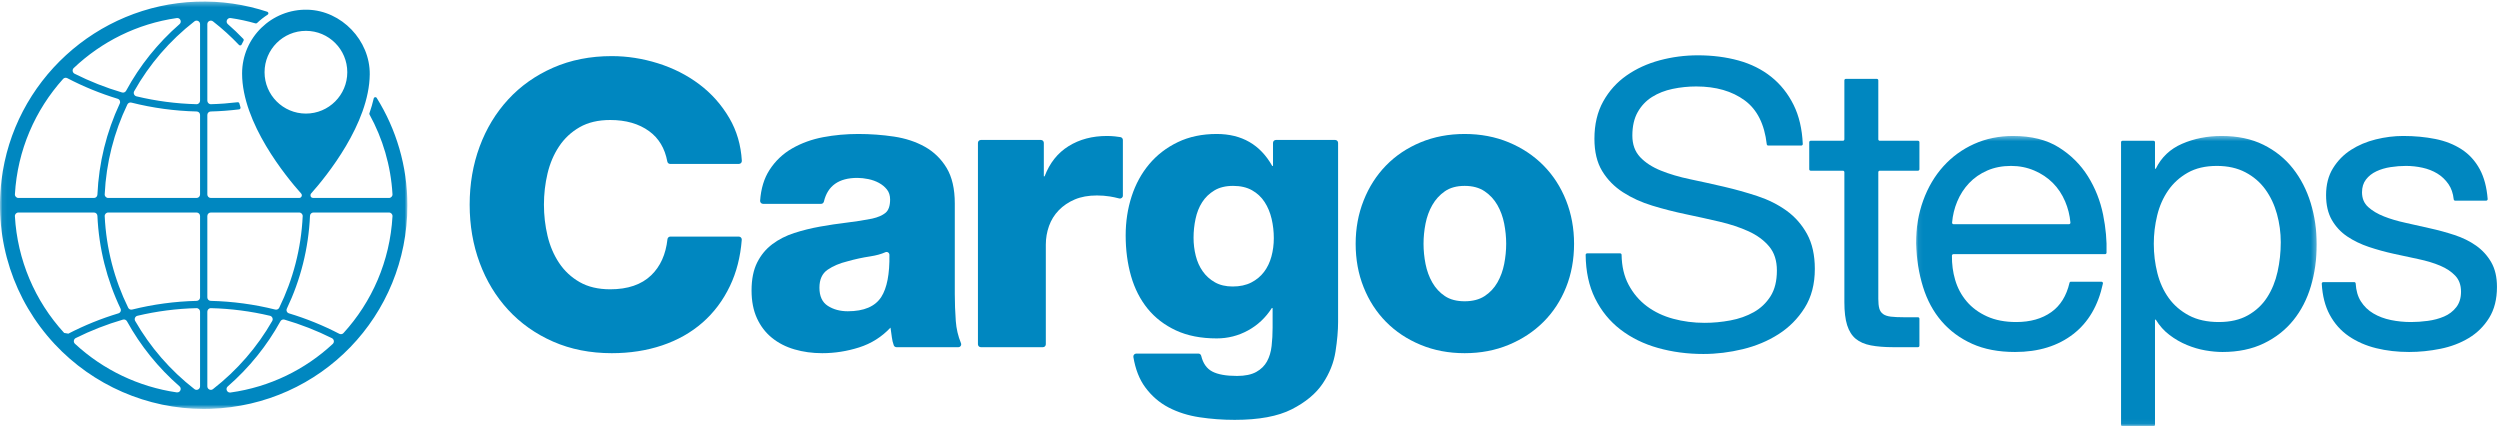 <?xml version="1.0" encoding="UTF-8"?>
<svg width="522px" height="89px" viewBox="0 0 522 89" version="1.1" xmlns="http://www.w3.org/2000/svg" xmlns:xlink="http://www.w3.org/1999/xlink">
    <!-- Generator: Sketch 62 (91390) - https://sketch.com -->
    <title>Page 1</title>
    <desc>Created with Sketch.</desc>
    <defs>
        <polygon id="path-1" points="0.06 0.322 85.065 0.322 85.065 85.387 0.06 85.387"></polygon>
        <polygon id="path-3" points="0.067 0.391 83.727 0.391 83.727 60.94 0.067 60.94"></polygon>
    </defs>
    <g id="Page-1" stroke="none" stroke-width="1" fill="none" fill-rule="evenodd">
        <g id="cargosteps_logo_CMYK">
            <g id="Group-3">
                <mask id="mask-2" fill="white">
                    <use xlink:href="#path-1"></use>
                </mask>
                <g id="Clip-2"></g>
                <path d="M71.717,69.547 C71.496,69.789 71.138,69.847 70.847,69.696 C67.483,67.95 63.962,66.521 60.337,65.428 C59.912,65.3 59.707,64.834 59.898,64.433 C62.757,58.437 64.427,51.868 64.726,45.065 C64.743,44.678 65.056,44.373 65.443,44.373 L81.22,44.373 C81.638,44.373 81.977,44.726 81.954,45.143 C81.424,54.549 77.652,63.05 71.717,69.547 Z M69.485,71.804 C63.735,77.158 56.364,80.807 48.126,81.958 C47.412,82.058 47.007,81.163 47.55,80.69 C52.026,76.798 55.736,72.186 58.552,67.085 C58.717,66.787 59.064,66.638 59.391,66.734 C62.804,67.73 66.126,69.027 69.31,70.614 C69.761,70.84 69.854,71.461 69.485,71.804 Z M43.292,80.671 L43.292,65.076 C43.292,64.666 43.631,64.332 44.04,64.342 C48.206,64.446 52.341,64.982 56.372,65.934 C56.844,66.046 57.083,66.592 56.842,67.013 C53.721,72.462 49.537,77.309 44.461,81.253 C43.987,81.621 43.292,81.271 43.292,80.671 Z M43.292,45.099 C43.292,44.698 43.617,44.373 44.018,44.373 L62.469,44.373 C62.885,44.373 63.222,44.721 63.203,45.136 C62.888,51.864 61.193,58.355 58.299,64.256 C58.149,64.563 57.802,64.719 57.471,64.636 C53.075,63.54 48.553,62.93 43.997,62.821 C43.605,62.812 43.292,62.496 43.292,62.104 L43.292,45.099 Z M55.239,15.079 C55.239,10.309 59.106,6.442 63.876,6.442 C68.646,6.442 72.513,10.309 72.513,15.079 C72.513,19.849 68.646,23.716 63.876,23.716 C59.106,23.716 55.239,19.849 55.239,15.079 Z M41.773,21.023 C41.773,21.432 41.434,21.767 41.024,21.757 C36.786,21.65 32.583,21.098 28.49,20.115 C28.021,20.003 27.784,19.462 28.02,19.041 C31.161,13.451 35.42,8.483 40.603,4.455 C41.077,4.087 41.773,4.437 41.773,5.038 L41.773,21.023 Z M41.773,40.608 C41.773,41.01 41.448,41.335 41.047,41.335 L22.595,41.335 C22.18,41.335 21.842,40.986 21.862,40.571 C22.171,33.98 23.808,27.614 26.597,21.807 C26.747,21.496 27.096,21.338 27.43,21.422 C31.875,22.544 36.451,23.168 41.067,23.277 C41.46,23.286 41.773,23.602 41.773,23.995 L41.773,40.608 Z M41.773,62.104 C41.773,62.496 41.46,62.812 41.067,62.821 C36.511,62.93 31.989,63.539 27.595,64.635 C27.263,64.718 26.916,64.563 26.766,64.255 C23.872,58.354 22.177,51.863 21.862,45.136 C21.842,44.721 22.18,44.373 22.595,44.373 L41.047,44.373 C41.448,44.373 41.773,44.698 41.773,45.099 L41.773,62.104 Z M41.773,80.67 C41.773,81.271 41.078,81.621 40.604,81.252 C35.529,77.308 31.345,72.461 28.224,67.013 C27.983,66.592 28.221,66.045 28.694,65.934 C32.724,64.982 36.859,64.446 41.025,64.342 C41.434,64.332 41.773,64.666 41.773,65.076 L41.773,80.67 Z M36.897,81.928 C28.982,80.778 21.534,77.239 15.645,71.774 C15.275,71.43 15.367,70.807 15.82,70.582 C18.984,69.008 22.284,67.723 25.675,66.733 C26.001,66.638 26.349,66.787 26.513,67.085 C29.322,72.173 33.02,76.774 37.479,80.659 C38.025,81.135 37.614,82.032 36.897,81.928 Z M13.395,69.516 C7.23,62.783 3.63,54.214 3.11,45.142 C3.086,44.725 3.425,44.373 3.843,44.373 L19.621,44.373 C20.009,44.373 20.322,44.678 20.339,45.065 C20.638,51.867 22.308,58.437 25.167,64.433 C25.358,64.833 25.153,65.3 24.728,65.428 C21.122,66.515 17.62,67.934 14.273,69.667 C13.947,69.611 13.72,69.572 13.395,69.516 Z M13.179,16.475 C13.401,16.229 13.762,16.169 14.055,16.322 C17.422,18.082 20.944,19.518 24.57,20.622 C24.992,20.75 25.197,21.212 25.01,21.611 C22.247,27.517 20.633,33.968 20.339,40.642 C20.322,41.029 20.009,41.335 19.621,41.335 L3.846,41.335 C3.429,41.335 3.089,40.981 3.113,40.564 C3.644,31.331 7.364,22.943 13.179,16.475 Z M15.391,14.207 C21.186,8.712 28.637,4.954 36.912,3.77 C37.627,3.667 38.035,4.563 37.491,5.037 C32.929,9.009 29.161,13.729 26.328,18.954 C26.164,19.255 25.814,19.406 25.484,19.309 C22.072,18.301 18.752,16.993 15.569,15.392 C15.121,15.167 15.028,14.552 15.391,14.207 Z M78.036,20.548 C77.803,21.559 77.502,22.59 77.136,23.642 C77.104,23.731 77.112,23.83 77.158,23.913 C79.903,28.91 81.606,34.557 81.952,40.565 C81.975,40.983 81.637,41.335 81.218,41.335 L65.444,41.335 C65.343,41.335 65.256,41.32 65.181,41.295 C64.808,41.169 64.708,40.682 64.97,40.388 C68.137,36.834 77.11,25.802 77.204,15.514 C77.268,8.43 71.319,2.216 64.238,2.028 C56.712,1.829 50.548,7.87 50.548,15.352 C50.548,25.728 59.797,36.955 62.882,40.411 C63.2,40.767 62.947,41.331 62.469,41.335 L44.018,41.335 C43.617,41.335 43.292,41.01 43.292,40.608 L43.292,23.995 C43.292,23.603 43.605,23.286 43.997,23.277 C45.985,23.23 47.963,23.076 49.928,22.838 C50.139,22.813 50.273,22.6 50.211,22.396 C50.13,22.127 50.053,21.859 49.98,21.593 C49.936,21.431 49.781,21.327 49.614,21.347 C47.767,21.567 45.907,21.71 44.039,21.757 C43.629,21.767 43.292,21.433 43.292,21.023 L43.292,5.037 C43.292,4.429 43.992,4.09 44.472,4.463 C46.418,5.975 48.226,7.625 49.9,9.385 C50.068,9.561 50.353,9.511 50.456,9.291 C50.58,9.027 50.712,8.768 50.85,8.513 C50.921,8.381 50.901,8.219 50.798,8.112 C49.771,7.044 48.696,6.017 47.57,5.037 C47.026,4.563 47.445,3.668 48.159,3.77 C49.931,4.024 51.662,4.403 53.35,4.885 C53.465,4.918 53.587,4.887 53.673,4.804 C54.352,4.156 55.095,3.575 55.888,3.065 C56.127,2.911 56.08,2.544 55.81,2.455 C51.166,0.924 46.176,0.164 40.986,0.349 C20.176,1.089 2.803,16.972 0.313,37.646 C-1.211,50.305 2.878,62.694 11.417,71.851 C19.436,80.453 30.777,85.387 42.532,85.387 C43.008,85.387 43.483,85.379 43.956,85.363 C67.008,84.603 85.065,65.932 85.065,42.854 C85.065,34.634 82.712,26.958 78.658,20.446 C78.499,20.191 78.104,20.255 78.036,20.548 L78.036,20.548 Z" id="Fill-1" fill="#0087C0" mask="url(#mask-2)"></path>
            </g>
            <path d="M139.922,34.227 C139.63,34.227 139.388,34.012 139.335,33.725 C138.824,30.971 137.559,28.86 135.541,27.39 C133.401,25.835 130.692,25.056 127.413,25.056 C124.911,25.056 122.787,25.556 121.035,26.557 C119.284,27.557 117.853,28.891 116.741,30.558 C115.629,32.225 114.824,34.116 114.323,36.228 C113.824,38.341 113.574,40.508 113.574,42.731 C113.574,44.955 113.824,47.122 114.323,49.233 C114.824,51.346 115.629,53.236 116.741,54.903 C117.853,56.57 119.284,57.904 121.035,58.904 C122.787,59.905 124.911,60.405 127.413,60.405 C131.082,60.405 133.93,59.434 135.959,57.487 C137.879,55.646 139.014,53.132 139.367,49.945 C139.4,49.638 139.652,49.4 139.96,49.4 L154.269,49.4 C154.622,49.4 154.908,49.708 154.881,50.06 C154.604,53.631 153.786,56.842 152.424,59.696 C150.979,62.727 149.06,65.281 146.672,67.366 C144.281,69.451 141.473,71.035 138.251,72.119 C135.026,73.202 131.526,73.745 127.747,73.745 C123.245,73.745 119.159,72.938 115.491,71.327 C111.823,69.715 108.696,67.505 106.112,64.699 C103.528,61.893 101.54,58.612 100.15,54.86 C98.761,51.11 98.066,47.066 98.066,42.731 C98.066,38.395 98.761,34.351 100.15,30.601 C101.54,26.849 103.528,23.57 106.112,20.762 C108.696,17.957 111.823,15.747 115.491,14.134 C119.159,12.524 123.245,11.716 127.747,11.716 C130.968,11.716 134.179,12.217 137.375,13.217 C140.571,14.218 143.447,15.677 146.004,17.594 C148.561,19.512 150.659,21.875 152.299,24.681 C153.838,27.317 154.703,30.285 154.896,33.582 C154.917,33.93 154.632,34.227 154.284,34.227 L139.922,34.227" id="Fill-4" fill="#0087C0"></path>
            <path d="M171.098,60.072 C171.098,61.851 171.682,63.114 172.849,63.865 C174.017,64.615 175.404,64.991 177.017,64.991 C180.407,64.991 182.741,63.99 184.021,61.989 C185.204,60.135 185.769,57.208 185.712,53.208 C185.706,52.781 185.265,52.485 184.875,52.661 C184.005,53.051 182.956,53.34 181.728,53.528 C180.088,53.777 178.489,54.125 176.933,54.568 C175.321,54.959 173.946,55.542 172.807,56.32 C171.667,57.099 171.098,58.35 171.098,60.072 Z M159.324,42.564 C158.974,42.564 158.687,42.26 158.712,41.91 C158.894,39.364 159.549,37.22 160.677,35.478 C161.899,33.588 163.483,32.089 165.428,30.975 C167.373,29.865 169.526,29.087 171.89,28.641 C174.252,28.197 176.684,27.974 179.185,27.974 C181.74,27.974 184.229,28.155 186.646,28.516 C189.064,28.878 191.217,29.587 193.108,30.642 C194.996,31.699 196.511,33.172 197.651,35.06 C198.789,36.951 199.361,39.424 199.361,42.48 L199.361,61.406 C199.361,63.24 199.43,65.115 199.569,67.033 C199.684,68.639 200.045,70.178 200.649,71.647 C200.815,72.051 200.538,72.493 200.101,72.493 L187.193,72.493 C186.94,72.493 186.703,72.336 186.618,72.098 C186.425,71.563 186.296,71.027 186.229,70.493 C186.145,69.826 186.048,69.131 185.937,68.408 C184.103,70.354 181.922,71.73 179.393,72.536 C176.863,73.34 174.293,73.745 171.682,73.745 C169.624,73.745 167.692,73.48 165.887,72.952 C164.081,72.425 162.511,71.618 161.177,70.534 C159.844,69.451 158.801,68.089 158.05,66.449 C157.301,64.81 156.925,62.879 156.925,60.655 C156.925,58.32 157.313,56.375 158.092,54.819 C158.87,53.264 159.926,51.984 161.26,50.984 C162.595,49.984 164.121,49.206 165.845,48.65 C167.567,48.095 169.361,47.65 171.223,47.315 C173.084,46.982 174.945,46.704 176.809,46.482 C178.67,46.26 180.435,45.982 182.103,45.648 C183.325,45.372 184.256,44.969 184.895,44.439 C185.533,43.912 185.855,42.981 185.855,41.647 C185.855,40.813 185.631,40.119 185.188,39.563 C184.741,39.007 184.186,38.549 183.52,38.187 C182.853,37.827 182.116,37.562 181.31,37.395 C180.504,37.229 179.739,37.145 179.017,37.145 C175.143,37.145 172.815,38.792 172.033,42.086 C171.967,42.361 171.731,42.564 171.449,42.564 L159.324,42.564 L159.324,42.564 Z" id="Fill-5" fill="#0087C0"></path>
            <path d="M204.799,29.224 L217.346,29.224 C217.68,29.224 217.951,29.495 217.951,29.829 L217.951,36.812 L218.116,36.812 C219.173,34.032 220.839,31.934 223.12,30.517 C225.398,29.1 228.066,28.391 231.123,28.391 C231.677,28.391 232.235,28.419 232.79,28.475 C233.179,28.514 233.567,28.566 233.956,28.632 C234.246,28.681 234.457,28.939 234.457,29.233 L234.457,40.854 C234.457,41.254 234.076,41.535 233.69,41.435 C233.02,41.261 232.373,41.123 231.748,41.022 C230.886,40.884 229.983,40.813 229.039,40.813 C227.259,40.813 225.717,41.092 224.412,41.647 C223.105,42.204 221.995,42.953 221.077,43.898 C220.16,44.843 219.478,45.94 219.033,47.191 C218.589,48.442 218.367,49.733 218.367,51.067 L218.367,71.888 C218.367,72.222 218.096,72.493 217.762,72.493 L204.799,72.493 C204.465,72.493 204.194,72.222 204.194,71.888 L204.194,29.829 C204.194,29.495 204.465,29.224 204.799,29.224" id="Fill-6" fill="#0087C0"></path>
            <path d="M265.972,49.733 C265.972,48.345 265.818,46.996 265.513,45.691 C265.206,44.385 264.721,43.217 264.053,42.188 C263.386,41.161 262.512,40.341 261.427,39.729 C260.345,39.118 259.023,38.812 257.468,38.812 C255.911,38.812 254.604,39.132 253.55,39.771 C252.494,40.411 251.645,41.23 251.007,42.231 C250.367,43.23 249.908,44.385 249.632,45.691 C249.353,46.996 249.213,48.316 249.213,49.65 C249.213,50.929 249.367,52.18 249.672,53.402 C249.977,54.625 250.463,55.709 251.132,56.653 C251.799,57.6 252.645,58.363 253.673,58.945 C254.701,59.529 255.937,59.821 257.383,59.821 C258.884,59.821 260.177,59.543 261.262,58.988 C262.344,58.433 263.233,57.695 263.927,56.778 C264.622,55.861 265.137,54.792 265.471,53.569 C265.804,52.347 265.972,51.067 265.972,49.733 Z M279.393,67.241 C279.393,69.02 279.214,71.076 278.852,73.41 C278.49,75.745 277.602,77.967 276.184,80.081 C274.766,82.191 272.613,83.984 269.722,85.457 C266.832,86.93 262.857,87.667 257.802,87.667 C255.299,87.667 252.853,87.485 250.463,87.125 C248.074,86.763 245.921,86.082 244.002,85.082 C242.085,84.082 240.459,82.677 239.127,80.871 C237.902,79.216 237.075,77.104 236.648,74.537 C236.586,74.17 236.879,73.827 237.252,73.827 L250.232,73.827 C250.514,73.827 250.749,74.031 250.815,74.306 C251.195,75.881 251.968,76.972 253.132,77.579 C254.299,78.19 256.022,78.496 258.3,78.496 C259.969,78.496 261.302,78.217 262.304,77.663 C263.303,77.107 264.053,76.37 264.554,75.453 C265.055,74.536 265.374,73.466 265.513,72.244 C265.65,71.022 265.721,69.742 265.721,68.408 L265.721,64.323 L265.553,64.323 C264.275,66.324 262.623,67.881 260.593,68.992 C258.565,70.104 256.384,70.659 254.049,70.659 C250.768,70.659 247.935,70.104 245.545,68.992 C243.156,67.881 241.183,66.366 239.625,64.448 C238.07,62.531 236.917,60.267 236.165,57.654 C235.416,55.042 235.04,52.208 235.04,49.151 C235.04,46.26 235.459,43.537 236.291,40.979 C237.125,38.425 238.347,36.187 239.961,34.269 C241.57,32.351 243.558,30.823 245.921,29.684 C248.282,28.545 250.993,27.974 254.049,27.974 C259.272,27.974 263.136,30.198 265.638,34.643 L265.804,34.643 L265.804,29.829 C265.804,29.495 266.075,29.224 266.409,29.224 L278.788,29.224 C279.122,29.224 279.393,29.495 279.393,29.829 L279.393,67.241 L279.393,67.241 Z" id="Fill-7" fill="#0087C0"></path>
            <path d="M297.234,50.901 C297.234,52.29 297.371,53.694 297.65,55.111 C297.929,56.528 298.401,57.821 299.068,58.988 C299.734,60.154 300.611,61.101 301.694,61.823 C302.778,62.545 304.154,62.906 305.822,62.906 C307.488,62.906 308.878,62.545 309.989,61.823 C311.1,61.101 311.991,60.154 312.657,58.988 C313.324,57.821 313.796,56.528 314.075,55.111 C314.352,53.694 314.491,52.29 314.491,50.901 C314.491,49.512 314.352,48.108 314.075,46.69 C313.796,45.273 313.324,43.981 312.657,42.814 C311.991,41.647 311.1,40.688 309.989,39.937 C308.878,39.188 307.488,38.812 305.822,38.812 C304.154,38.812 302.778,39.188 301.694,39.937 C300.611,40.688 299.734,41.647 299.068,42.814 C298.401,43.981 297.929,45.273 297.65,46.69 C297.371,48.108 297.234,49.512 297.234,50.901 Z M283.061,50.901 C283.061,47.678 283.616,44.663 284.73,41.855 C285.84,39.05 287.395,36.618 289.397,34.561 C291.399,32.504 293.802,30.893 296.608,29.725 C299.415,28.558 302.485,27.974 305.822,27.974 C309.157,27.974 312.227,28.558 315.035,29.725 C317.84,30.893 320.258,32.504 322.288,34.561 C324.315,36.618 325.885,39.05 326.998,41.855 C328.109,44.663 328.664,47.678 328.664,50.901 C328.664,54.181 328.109,57.21 326.998,59.988 C325.885,62.768 324.315,65.172 322.288,67.199 C320.258,69.23 317.84,70.826 315.035,71.993 C312.227,73.161 309.157,73.745 305.822,73.745 C302.485,73.745 299.415,73.161 296.608,71.993 C293.802,70.826 291.399,69.23 289.397,67.199 C287.395,65.172 285.84,62.768 284.73,59.988 C283.616,57.21 283.061,54.181 283.061,50.901 L283.061,50.901 Z" id="Fill-8" fill="#0087C0"></path>
            <path d="M369.197,30.392 C369.045,30.392 368.919,30.274 368.901,30.122 C368.422,25.923 366.888,22.871 364.305,20.969 C361.663,19.025 358.288,18.053 354.174,18.053 C352.508,18.053 350.868,18.222 349.256,18.557 C347.644,18.893 346.214,19.455 344.962,20.239 C343.711,21.023 342.712,22.074 341.962,23.391 C341.211,24.71 340.835,26.348 340.835,28.31 C340.835,30.159 341.379,31.658 342.461,32.807 C343.546,33.956 344.99,34.895 346.798,35.623 C348.603,36.353 350.645,36.955 352.924,37.431 C355.202,37.908 357.537,38.425 359.929,38.979 C362.316,39.535 364.651,40.188 366.931,40.938 C369.209,41.688 371.237,42.703 373.017,43.981 C374.794,45.26 376.226,46.886 377.311,48.859 C378.393,50.832 378.937,53.264 378.937,56.153 C378.937,59.321 378.228,62.031 376.81,64.282 C375.392,66.533 373.572,68.367 371.348,69.784 C369.127,71.202 366.638,72.244 363.887,72.91 C361.136,73.577 358.397,73.911 355.675,73.911 C352.34,73.911 349.185,73.494 346.214,72.66 C343.239,71.827 340.627,70.548 338.377,68.825 C336.125,67.104 334.345,64.921 333.041,62.281 C331.772,59.718 331.12,56.696 331.083,53.215 C331.082,53.045 331.221,52.901 331.391,52.901 L338.291,52.901 C338.455,52.901 338.585,53.036 338.588,53.2 C338.624,55.603 339.108,57.683 340.043,59.438 C341.015,61.266 342.296,62.771 343.879,63.951 C345.463,65.131 347.297,66.002 349.381,66.565 C351.465,67.128 353.647,67.409 355.925,67.409 C357.705,67.409 359.496,67.24 361.304,66.904 C363.11,66.568 364.733,65.994 366.18,65.182 C367.626,64.37 368.791,63.264 369.682,61.864 C370.571,60.464 371.015,58.671 371.015,56.486 C371.015,54.415 370.474,52.735 369.389,51.447 C368.307,50.16 366.874,49.109 365.097,48.296 C363.318,47.484 361.29,46.812 359.012,46.28 C356.731,45.748 354.396,45.232 352.007,44.731 C349.617,44.231 347.282,43.635 345.004,42.939 C342.726,42.245 340.682,41.314 338.876,40.146 C337.07,38.979 335.626,37.506 334.542,35.728 C333.457,33.95 332.916,31.699 332.916,28.975 C332.916,25.973 333.528,23.376 334.75,21.179 C335.971,18.985 337.597,17.178 339.628,15.76 C341.655,14.343 343.962,13.288 346.547,12.592 C349.13,11.898 351.785,11.55 354.509,11.55 C357.565,11.55 360.399,11.913 363.013,12.635 C365.624,13.357 367.902,14.497 369.848,16.052 C371.793,17.609 373.35,19.569 374.517,21.93 C375.646,24.215 376.28,26.927 376.421,30.067 C376.429,30.24 376.288,30.392 376.114,30.392 L369.197,30.392" id="Fill-9" fill="#0087C0"></path>
            <path d="M392.493,29.392 L400.474,29.392 C400.641,29.392 400.776,29.527 400.776,29.694 L400.776,35.342 C400.776,35.509 400.641,35.644 400.474,35.644 L392.493,35.644 C392.326,35.644 392.19,35.779 392.19,35.947 L392.19,62.405 C392.19,63.24 392.259,63.906 392.398,64.407 C392.538,64.907 392.803,65.297 393.19,65.573 C393.58,65.852 394.121,66.032 394.816,66.116 C395.511,66.2 396.414,66.241 397.527,66.241 L400.474,66.241 C400.641,66.241 400.776,66.376 400.776,66.544 L400.776,72.191 C400.776,72.358 400.641,72.493 400.474,72.493 L395.36,72.493 C393.523,72.493 391.954,72.368 390.647,72.119 C389.343,71.868 388.286,71.41 387.48,70.743 C386.674,70.076 386.077,69.131 385.687,67.908 C385.299,66.686 385.105,65.074 385.105,63.073 L385.105,35.947 C385.105,35.779 384.97,35.644 384.803,35.644 L378.07,35.644 C377.902,35.644 377.767,35.509 377.767,35.342 L377.767,29.694 C377.767,29.527 377.902,29.392 378.07,29.392 L384.803,29.392 C384.97,29.392 385.105,29.257 385.105,29.089 L385.105,16.772 C385.105,16.605 385.241,16.469 385.408,16.469 L391.888,16.469 C392.055,16.469 392.19,16.605 392.19,16.772 L392.19,29.089 C392.19,29.257 392.326,29.392 392.493,29.392" id="Fill-10" fill="#0087C0"></path>
            <g id="Group-14" transform="translate(400, 28)">
                <mask id="mask-4" fill="white">
                    <use xlink:href="#path-3"></use>
                </mask>
                <g id="Clip-12"></g>
                <path d="M31.997,18.816 C32.176,18.816 32.321,18.659 32.305,18.481 C32.167,16.936 31.8,15.464 31.204,14.064 C30.566,12.563 29.704,11.271 28.621,10.187 C27.537,9.104 26.244,8.242 24.743,7.603 C23.242,6.965 21.631,6.643 19.908,6.643 C18.074,6.643 16.419,6.965 14.949,7.603 C13.475,8.242 12.21,9.118 11.154,10.228 C10.098,11.342 9.266,12.633 8.654,14.105 C8.082,15.48 7.729,16.938 7.596,18.481 C7.581,18.659 7.726,18.816 7.904,18.816 L31.997,18.816 Z M38.788,30.821 C38.982,30.821 39.13,31.008 39.089,31.198 C38.11,35.792 36.052,39.307 32.916,41.742 C29.69,44.244 25.632,45.494 20.742,45.494 C17.296,45.494 14.309,44.923 11.78,43.785 C9.251,42.646 7.124,41.076 5.402,39.074 C3.679,37.074 2.386,34.684 1.526,31.905 C0.663,29.126 0.179,26.097 0.067,22.818 C0.067,19.594 0.566,16.606 1.568,13.855 C2.568,11.104 3.972,8.728 5.777,6.727 C7.583,4.727 9.724,3.17 12.196,2.058 C14.671,0.948 17.379,0.391 20.326,0.391 C24.162,0.391 27.343,1.183 29.872,2.767 C32.4,4.351 34.428,6.367 35.957,8.812 C37.486,11.258 38.543,13.926 39.126,16.815 C39.688,19.597 39.926,22.249 39.844,24.774 C39.839,24.939 39.7,25.069 39.535,25.069 L7.873,25.069 C7.706,25.069 7.567,25.207 7.564,25.374 C7.539,27.151 7.764,28.842 8.238,30.446 C8.736,32.141 9.542,33.642 10.655,34.948 C11.766,36.255 13.184,37.297 14.907,38.074 C16.63,38.853 18.658,39.241 20.992,39.241 C23.937,39.241 26.383,38.547 28.328,37.157 C30.219,35.806 31.48,33.772 32.112,31.055 C32.143,30.921 32.261,30.821 32.399,30.821 L38.788,30.821 L38.788,30.821 Z" id="Fill-11" fill="#0087C0" mask="url(#mask-4)"></path>
                <path d="M75.432,16.69 C74.903,14.772 74.097,13.063 73.014,11.563 C71.93,10.062 70.54,8.867 68.845,7.977 C67.148,7.089 65.163,6.643 62.885,6.643 C60.493,6.643 58.466,7.117 56.797,8.061 C55.131,9.007 53.767,10.243 52.713,11.771 C51.657,13.301 50.891,15.037 50.421,16.982 C49.948,18.928 49.712,20.9 49.712,22.901 C49.712,25.013 49.962,27.057 50.461,29.029 C50.962,31.002 51.754,32.738 52.838,34.239 C53.921,35.74 55.325,36.948 57.048,37.865 C58.77,38.782 60.855,39.241 63.301,39.241 C65.69,39.241 67.72,38.769 69.387,37.824 C71.055,36.88 72.388,35.63 73.388,34.072 C74.39,32.517 75.111,30.738 75.557,28.737 C76.002,26.736 76.224,24.68 76.224,22.567 C76.224,20.567 75.959,18.608 75.432,16.69 Z M43.177,1.392 L49.66,1.392 C49.827,1.392 49.962,1.527 49.962,1.694 L49.962,7.227 L50.128,7.227 C51.295,4.838 53.129,3.101 55.632,2.017 C58.132,0.933 60.883,0.391 63.885,0.391 C67.219,0.391 70.124,1.003 72.596,2.225 C75.068,3.448 77.126,5.101 78.767,7.186 C80.404,9.27 81.643,11.675 82.475,14.397 C83.309,17.121 83.727,20.011 83.727,23.067 C83.727,26.125 83.323,29.016 82.517,31.738 C81.711,34.462 80.487,36.838 78.849,38.866 C77.209,40.895 75.153,42.507 72.681,43.701 C70.207,44.896 67.33,45.494 64.05,45.494 C62.939,45.494 61.743,45.382 60.467,45.161 C59.186,44.938 57.91,44.563 56.632,44.035 C55.353,43.508 54.143,42.813 53.004,41.95 C51.865,41.09 50.905,40.021 50.128,38.741 L49.962,38.741 L49.962,60.698 C49.962,60.865 49.827,61 49.66,61 L43.177,61 C43.01,61 42.875,60.865 42.875,60.698 L42.875,1.694 C42.875,1.527 43.01,1.392 43.177,1.392 L43.177,1.392 Z" id="Fill-13" fill="#0087C0" mask="url(#mask-4)"></path>
            </g>
            <path d="M491.57,58.904 C491.729,58.904 491.856,59.033 491.866,59.192 C491.952,60.676 492.311,61.915 492.937,62.906 C493.604,63.963 494.478,64.81 495.563,65.449 C496.648,66.089 497.869,66.547 499.231,66.825 C500.592,67.104 501.996,67.241 503.442,67.241 C504.553,67.241 505.72,67.159 506.942,66.995 C508.164,66.831 509.292,66.528 510.32,66.089 C511.348,65.649 512.196,65.005 512.862,64.153 C513.529,63.302 513.862,62.217 513.862,60.899 C513.862,59.527 513.458,58.416 512.655,57.564 C511.849,56.713 510.792,56.014 509.485,55.464 C508.178,54.915 506.678,54.461 504.983,54.104 C503.289,53.747 501.552,53.373 499.774,52.982 C497.995,52.59 496.272,52.115 494.603,51.555 C492.937,50.995 491.436,50.267 490.101,49.373 C488.768,48.478 487.698,47.332 486.892,45.933 C486.086,44.534 485.684,42.799 485.684,40.729 C485.684,38.546 486.169,36.672 487.142,35.105 C488.114,33.54 489.366,32.267 490.895,31.287 C492.422,30.308 494.145,29.58 496.064,29.105 C497.981,28.63 499.883,28.391 501.774,28.391 C504.163,28.391 506.401,28.599 508.486,29.016 C510.57,29.433 512.404,30.156 513.987,31.183 C515.571,32.212 516.835,33.601 517.781,35.352 C518.685,37.028 519.232,39.097 519.425,41.559 C519.439,41.737 519.296,41.896 519.118,41.896 L512.629,41.896 C512.476,41.896 512.352,41.776 512.336,41.624 C512.2,40.356 511.832,39.294 511.237,38.438 C510.596,37.519 509.819,36.784 508.902,36.228 C507.985,35.673 506.957,35.27 505.817,35.019 C504.678,34.769 503.525,34.643 502.357,34.643 C501.301,34.643 500.233,34.727 499.148,34.894 C498.063,35.06 497.078,35.352 496.189,35.769 C495.298,36.187 494.575,36.756 494.02,37.478 C493.464,38.201 493.188,39.091 493.188,40.146 C493.188,41.425 493.618,42.453 494.478,43.23 C495.341,44.01 496.437,44.663 497.773,45.19 C499.105,45.719 500.606,46.163 502.275,46.524 C503.941,46.886 505.609,47.261 507.276,47.65 C509.055,48.039 510.792,48.511 512.487,49.067 C514.181,49.623 515.682,50.359 516.989,51.276 C518.293,52.193 519.35,53.347 520.158,54.736 C520.962,56.126 521.366,57.849 521.366,59.905 C521.366,62.462 520.825,64.615 519.74,66.366 C518.657,68.116 517.239,69.521 515.488,70.577 C513.737,71.633 511.764,72.383 509.57,72.826 C507.372,73.271 505.193,73.494 503.024,73.494 C500.578,73.494 498.285,73.229 496.147,72.702 C494.005,72.174 492.103,71.341 490.437,70.201 C488.768,69.063 487.435,67.562 486.433,65.699 C485.475,63.914 484.925,61.758 484.783,59.232 C484.773,59.057 484.916,58.904 485.091,58.904 L491.57,58.904" id="Fill-15" fill="#0087C0"></path>
        </g>
    </g>
</svg>